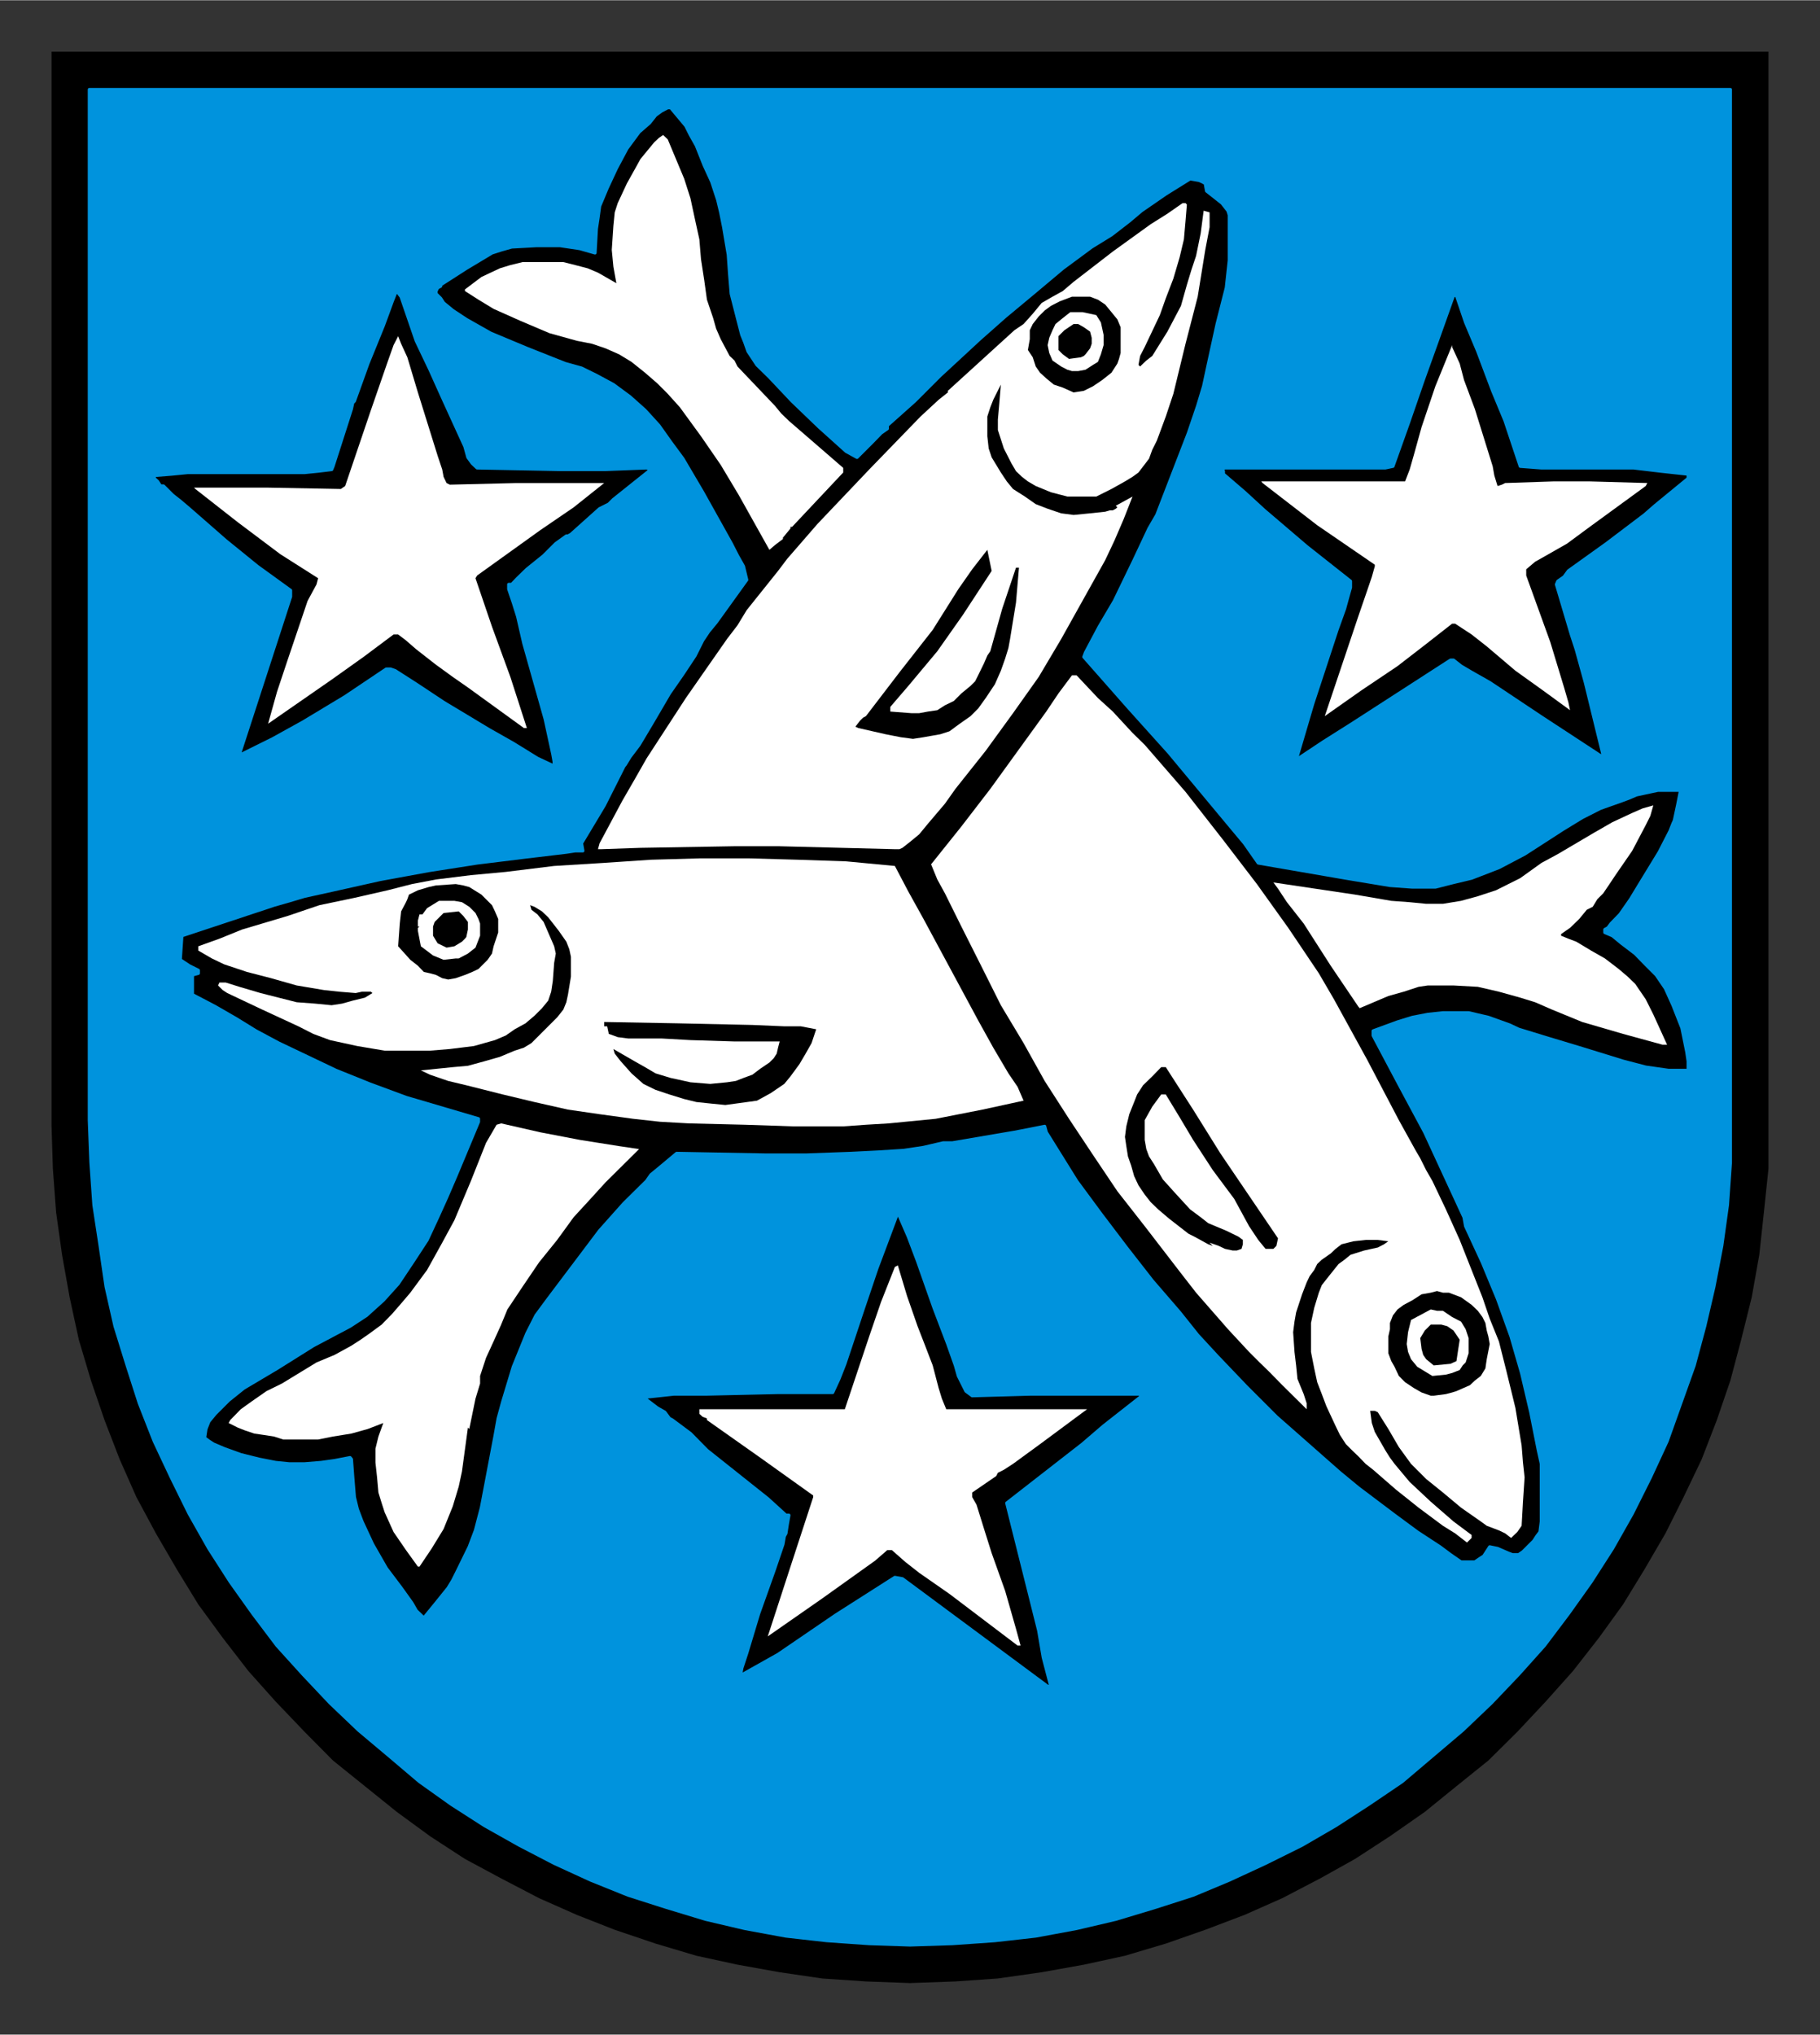 <?xml version="1.0" encoding="UTF-8" standalone="no"?>
<!DOCTYPE svg PUBLIC "-//W3C//DTD SVG 1.0//EN" "http://www.w3.org/TR/2001/REC-SVG-20010904/DTD/svg10.dtd">
<!-- Created with Inkscape (http://www.inkscape.org/) by Marsupilami -->
<svg
   xmlns:svg="http://www.w3.org/2000/svg"
   xmlns="http://www.w3.org/2000/svg"
   version="1.0"
   width="687"
   height="768"
   viewBox="-2.381 -2.381 84.138 94.038"
   id="svg7271">
  <rect x="-2.381" y="-2.381" width="84.138" height="94.038" fill="#333333" stroke="none"/>
  <defs
     id="defs7273">
    <clipPath
       id="clipPath5373">
      <path
         d="M 354.48,512.16 L 418.19,512.16 L 418.19,440.53 L 354.48,440.53 L 354.48,512.16 z"
         id="path5375" />
    </clipPath>
    <clipPath
       id="clipPath5385">
      <path
         d="M 354.48,512.16 L 418.19,512.16 L 418.19,440.53 L 354.48,440.53 L 354.48,512.16 z"
         id="path5387" />
    </clipPath>
  </defs>
  <g
     transform="translate(-335.312,-487.725)"
     id="layer1">
    <g
       transform="matrix(1.25,0,0,1.25,-107.925,-63.063)"
       clip-path="url(#clipPath5373)"
       id="g5371">
      <g
         id="g5377">
        <path
           d="M 354.59,440.63 L 418.09,440.63 L 418.09,480.31 L 418.09,480.31 L 418.09,481.93 L 417.92,483.55 L 417.75,485.12 L 417.47,486.69 L 417.08,488.26 L 416.68,489.77 L 416.18,491.23 L 415.62,492.68 L 414.95,494.08 L 414.28,495.42 L 413.5,496.76 L 412.71,498.05 L 411.82,499.28 L 410.86,500.51 L 409.85,501.64 L 408.8,502.76 L 407.73,503.82 L 406.55,504.77 L 405.38,505.72 L 404.09,506.62 L 402.8,507.46 L 401.51,508.18 L 400.11,508.91 L 398.71,509.53 L 397.26,510.08 L 395.8,510.59 L 394.29,511.04 L 392.77,511.37 L 391.21,511.65 L 389.59,511.88 L 388.02,511.99 L 386.34,512.05 L 386.34,512.05 L 384.71,511.99 L 383.09,511.88 L 381.52,511.65 L 379.96,511.37 L 378.44,511.04 L 376.93,510.59 L 375.42,510.08 L 374.02,509.53 L 372.62,508.91 L 371.22,508.18 L 369.88,507.46 L 368.59,506.62 L 367.36,505.72 L 366.18,504.77 L 365,503.82 L 363.95,502.76 L 362.88,501.64 L 361.87,500.51 L 360.92,499.28 L 360.02,498.05 L 359.23,496.76 L 358.45,495.42 L 357.73,494.08 L 357.11,492.68 L 356.55,491.23 L 356.05,489.77 L 355.6,488.26 L 355.26,486.69 L 354.98,485.12 L 354.76,483.55 L 354.64,481.93 L 354.59,480.31 L 354.59,440.63 z"
           id="path5379"
           style="fill:#000000;fill-opacity:1;fill-rule:nonzero;stroke:none" />
      </g>
    </g>
    <g
       transform="matrix(1.25,0,0,1.25,-107.925,-63.063)"
       clip-path="url(#clipPath5385)"
       id="g5383">
      <path
         d="M 400.62,466.82 L 400.62,466.82 L 401.63,466.15 L 402.69,465.48 L 402.69,465.48 L 406.33,463.13 L 406.33,463.13 L 406.44,463.13 L 406.44,463.13 L 406.72,463.35 L 407.11,463.58 L 407.78,463.96 L 407.78,463.96 L 409.64,465.2 L 409.64,465.2 L 411.87,466.66 L 411.87,466.66 L 411.98,466.66 L 411.98,466.66 L 411.32,463.96 L 411.32,463.96 L 410.98,462.73 L 410.98,462.73 L 410.8,462.18 L 410.8,462.18 L 410.25,460.33 L 410.3,460.21 L 410.3,460.21 L 410.53,460.05 L 410.53,460.05 L 410.69,459.83 L 410.69,459.83 L 412.1,458.82 L 413.5,457.76 L 413.5,457.76 L 413.89,457.42 L 413.89,457.42 L 415.12,456.41 L 415.12,456.25 L 415.12,456.25 L 414.11,456.14 L 413.1,456.02 L 413.1,456.02 L 412.1,456.02 L 412.1,456.02 L 410.48,456.02 L 409.69,456.02 L 408.91,455.96 L 408.91,455.96 L 408.35,454.28 L 408.35,454.28 L 407.89,453.17 L 407.89,453.17 L 407.34,451.71 L 407.34,451.71 L 406.89,450.64 L 406.72,450.14 L 406.55,449.64 L 406.55,449.64 L 406.44,449.64 L 406.44,449.64 L 405.88,451.21 L 405.32,452.77 L 404.76,454.39 L 404.2,455.96 L 404.2,455.96 L 403.92,456.02 L 403.25,456.02 L 401.29,456.02 L 397.99,456.02 L 397.99,456.02 L 397.82,456.08 L 397.82,456.08 L 397.93,456.14 L 397.93,456.14 L 397.93,456.25 L 397.93,456.25 L 398.71,456.92 L 399.44,457.59 L 399.44,457.59 L 401.01,458.93 L 402.63,460.21 L 402.63,460.21 L 402.63,460.44 L 402.63,460.44 L 402.52,460.83 L 402.41,461.23 L 402.13,462.01 L 402.13,462.01 L 401.23,464.75 L 401.23,464.75 L 400.62,466.82 L 400.62,466.82 z M 373.18,467.05 L 373.18,467.05 L 373.18,466.88 L 373.18,466.88 L 373.13,466.6 L 373.13,466.6 L 372.85,465.31 L 372.85,465.31 L 372.06,462.51 L 372.06,462.51 L 371.83,461.51 L 371.67,461 L 371.5,460.5 L 371.5,460.33 L 371.61,460.33 L 371.61,460.33 L 371.83,460.1 L 372.17,459.77 L 372.79,459.27 L 372.79,459.27 L 372.9,459.16 L 372.9,459.16 L 373.24,458.82 L 373.63,458.54 L 373.63,458.54 L 373.69,458.54 L 373.8,458.48 L 373.8,458.48 L 374.86,457.53 L 374.86,457.53 L 375.2,457.36 L 375.2,457.36 L 375.37,457.19 L 375.37,457.19 L 376.76,456.08 L 376.76,456.08 L 376.6,456.02 L 376.6,456.02 L 375.03,456.08 L 373.46,456.08 L 370.33,456.02 L 370.33,456.02 L 370.15,455.85 L 369.99,455.63 L 369.99,455.63 L 369.88,455.23 L 369.88,455.23 L 369.04,453.39 L 369.04,453.39 L 368.59,452.39 L 368.08,451.32 L 368.08,451.32 L 367.52,449.69 L 367.52,449.69 L 367.36,449.48 L 367.36,449.48 L 367.3,449.58 L 367.19,449.86 L 367.19,449.86 L 366.86,450.76 L 366.86,450.76 L 366.29,452.16 L 365.79,453.55 L 365.79,453.55 L 365.73,453.61 L 365.73,453.61 L 365.68,453.84 L 365.68,453.84 L 365,455.96 L 365,455.96 L 364.95,456.08 L 364.95,456.08 L 364.45,456.14 L 363.95,456.19 L 362.93,456.19 L 360.92,456.19 L 360.92,456.19 L 359.63,456.19 L 359.02,456.25 L 358.39,456.3 L 358.39,456.41 L 358.39,456.41 L 358.51,456.52 L 358.62,456.69 L 358.73,456.69 L 358.73,456.69 L 359.07,457.03 L 359.07,457.03 L 359.35,457.25 L 359.35,457.25 L 359.68,457.53 L 359.68,457.53 L 361.03,458.71 L 361.03,458.71 L 362.2,459.66 L 363.43,460.55 L 363.43,460.55 L 363.43,460.67 L 363.43,460.78 L 363.43,460.78 L 361.54,466.6 L 361.54,466.6 L 361.64,466.6 L 361.64,466.6 L 362.77,466.04 L 363.89,465.42 L 363.89,465.42 L 365.45,464.48 L 366.97,463.46 L 366.97,463.46 L 367.13,463.46 L 367.3,463.52 L 367.3,463.52 L 368.08,464.02 L 368.08,464.02 L 369.09,464.69 L 369.09,464.69 L 370.77,465.7 L 370.77,465.7 L 371.67,466.21 L 372.56,466.76 L 372.56,466.76 L 373.18,467.05 L 373.18,467.05 z M 368.36,498.55 L 368.36,498.55 L 368.81,498 L 369.26,497.44 L 369.26,497.44 L 369.43,497.16 L 369.6,496.82 L 369.6,496.82 L 369.82,496.37 L 370.04,495.92 L 370.04,495.92 L 370.27,495.31 L 370.27,495.31 L 370.49,494.47 L 370.66,493.58 L 370.99,491.84 L 370.99,491.84 L 371.11,491.17 L 371.28,490.55 L 371.28,490.55 L 371.67,489.26 L 372.17,488.03 L 372.17,488.03 L 372.51,487.36 L 372.96,486.75 L 373.85,485.57 L 373.85,485.57 L 374.86,484.23 L 374.86,484.23 L 375.76,483.22 L 376.6,482.39 L 376.6,482.39 L 376.76,482.16 L 377.1,481.88 L 377.71,481.37 L 377.71,481.37 L 380.96,481.43 L 382.53,481.43 L 384.16,481.37 L 384.16,481.37 L 385.16,481.32 L 386.11,481.26 L 386.11,481.26 L 386.84,481.15 L 387.57,480.98 L 387.57,480.98 L 387.91,480.98 L 387.91,480.98 L 390.2,480.59 L 390.2,480.59 L 390.77,480.48 L 391.32,480.37 L 391.32,480.37 L 391.38,480.59 L 391.38,480.59 L 392.5,482.39 L 392.5,482.39 L 393.4,483.61 L 394.34,484.85 L 395.3,486.08 L 396.31,487.25 L 396.31,487.25 L 396.98,488.09 L 397.7,488.87 L 397.7,488.87 L 398.77,489.99 L 399.89,491.11 L 402.24,493.18 L 402.24,493.18 L 402.92,493.74 L 402.92,493.74 L 404.26,494.75 L 404.26,494.75 L 405.1,495.37 L 405.94,495.92 L 405.94,495.92 L 406.33,496.21 L 406.72,496.48 L 406.72,496.48 L 407.23,496.48 L 407.23,496.48 L 407.39,496.37 L 407.56,496.26 L 407.78,495.92 L 407.78,495.92 L 408.07,495.98 L 408.07,495.98 L 408.46,496.15 L 408.62,496.21 L 408.85,496.21 L 408.85,496.21 L 409.01,496.1 L 409.13,495.98 L 409.13,495.98 L 409.41,495.7 L 409.52,495.53 L 409.64,495.37 L 409.64,495.37 L 409.69,494.98 L 409.69,494.42 L 409.69,493.41 L 409.69,493.41 L 409.69,492.85 L 409.58,492.35 L 409.58,492.35 L 409.3,490.94 L 408.96,489.49 L 408.96,489.49 L 408.57,488.14 L 408.07,486.75 L 407.51,485.4 L 406.89,484.06 L 406.89,484.06 L 406.83,483.73 L 406.83,483.73 L 405.38,480.59 L 405.38,480.59 L 404.42,478.8 L 403.47,477.01 L 403.47,477.01 L 403.47,476.84 L 403.47,476.84 L 404.37,476.51 L 404.37,476.51 L 404.92,476.34 L 405.49,476.23 L 406.05,476.17 L 406.67,476.17 L 406.67,476.17 L 407,476.17 L 407,476.17 L 407.73,476.34 L 408.51,476.62 L 408.51,476.62 L 408.85,476.78 L 408.85,476.78 L 409.96,477.12 L 411.09,477.46 L 411.09,477.46 L 412.71,477.96 L 413.55,478.18 L 414.39,478.3 L 414.39,478.3 L 414.73,478.3 L 415.12,478.3 L 415.12,478.3 L 415.12,477.96 L 415.07,477.62 L 414.89,476.73 L 414.56,475.89 L 414.28,475.27 L 414.28,475.27 L 413.94,474.77 L 413.55,474.38 L 413.16,473.98 L 412.66,473.6 L 412.66,473.6 L 412.32,473.32 L 412.32,473.32 L 412.04,473.2 L 412.04,473.2 L 412.04,473.14 L 412.04,473.09 L 412.04,473.09 L 412.15,473.03 L 412.27,472.87 L 412.6,472.53 L 412.99,471.97 L 413.33,471.41 L 414.05,470.23 L 414.45,469.45 L 414.45,469.45 L 414.56,469.17 L 414.56,469.17 L 414.61,469.06 L 414.61,469.06 L 414.73,468.5 L 414.84,467.94 L 414.84,467.94 L 414,467.94 L 413.21,468.11 L 413.21,468.11 L 412.93,468.23 L 412.66,468.33 L 412.66,468.33 L 411.87,468.61 L 411.87,468.61 L 411.2,468.95 L 410.48,469.39 L 409.07,470.3 L 409.07,470.3 L 408.12,470.8 L 407.11,471.19 L 407.11,471.19 L 406.44,471.35 L 405.77,471.52 L 405.77,471.52 L 405.38,471.52 L 404.92,471.52 L 404.09,471.46 L 402.46,471.19 L 402.46,471.19 L 399.22,470.63 L 399.22,470.63 L 398.71,469.9 L 398.15,469.23 L 398.15,469.23 L 395.92,466.55 L 395.92,466.55 L 394.4,464.86 L 394.4,464.86 L 392.77,463.01 L 392.77,463.01 L 392.83,462.85 L 392.83,462.85 L 393.34,461.89 L 393.9,460.94 L 393.9,460.94 L 394.63,459.43 L 394.63,459.43 L 395.18,458.26 L 395.18,458.26 L 395.47,457.76 L 395.47,457.76 L 396.25,455.74 L 396.64,454.73 L 396.98,453.73 L 396.98,453.73 L 397.2,453 L 397.37,452.21 L 397.7,450.7 L 397.7,450.7 L 398.04,449.36 L 398.04,449.36 L 398.15,448.35 L 398.15,447.4 L 398.15,447.4 L 398.15,446.95 L 398.15,446.67 L 398.1,446.51 L 398.1,446.51 L 397.88,446.23 L 397.59,446 L 397.59,446 L 397.31,445.78 L 397.31,445.78 L 397.26,445.5 L 397.26,445.5 L 397.15,445.44 L 397.04,445.39 L 396.7,445.33 L 396.7,445.33 L 395.8,445.89 L 394.9,446.51 L 394.9,446.51 L 394.45,446.89 L 394.45,446.89 L 393.79,447.4 L 393.06,447.85 L 393.06,447.85 L 391.99,448.64 L 390.93,449.53 L 389.86,450.42 L 388.91,451.26 L 388.91,451.26 L 388.24,451.88 L 387.57,452.5 L 387.57,452.5 L 387.46,452.6 L 387.35,452.71 L 387.35,452.71 L 386.51,453.55 L 385.5,454.45 L 385.5,454.45 L 385.5,454.57 L 385.5,454.57 L 385.27,454.73 L 384.94,455.07 L 384.38,455.63 L 384.38,455.63 L 383.98,455.41 L 383.98,455.41 L 382.98,454.51 L 381.98,453.55 L 381.98,453.55 L 381.14,452.66 L 380.68,452.21 L 380.35,451.71 L 380.35,451.71 L 380.23,451.37 L 380.12,451.1 L 379.96,450.48 L 379.96,450.48 L 379.73,449.58 L 379.73,449.58 L 379.67,448.85 L 379.62,448.13 L 379.62,448.13 L 379.45,447.12 L 379.34,446.57 L 379.23,446.11 L 379.23,446.11 L 379.01,445.44 L 378.73,444.83 L 378.73,444.83 L 378.44,444.1 L 378.22,443.71 L 378.05,443.37 L 378.05,443.37 L 377.49,442.7 L 377.49,442.7 L 377.38,442.7 L 377.38,442.7 L 377.15,442.82 L 376.93,442.98 L 376.93,442.98 L 376.71,443.26 L 376.71,443.26 L 376.32,443.6 L 376.32,443.6 L 375.87,444.21 L 375.48,444.94 L 375.14,445.67 L 374.86,446.34 L 374.86,446.34 L 374.8,446.78 L 374.74,447.18 L 374.69,448.07 L 374.69,448.07 L 374.13,447.91 L 374.13,447.91 L 373.4,447.8 L 372.51,447.8 L 371.61,447.85 L 371.22,447.96 L 370.88,448.07 L 370.88,448.07 L 369.93,448.64 L 368.98,449.25 L 368.98,449.25 L 368.98,449.3 L 368.98,449.3 L 368.87,449.36 L 368.87,449.36 L 368.81,449.48 L 368.81,449.58 L 368.81,449.58 L 368.98,449.75 L 369.09,449.92 L 369.09,449.92 L 369.43,450.2 L 369.93,450.53 L 370.83,451.04 L 370.83,451.04 L 372.17,451.6 L 373.58,452.16 L 373.58,452.16 L 374.19,452.33 L 374.74,452.6 L 374.74,452.6 L 375.37,452.94 L 375.98,453.39 L 376.54,453.89 L 377.05,454.45 L 377.49,455.07 L 377.94,455.68 L 378.67,456.92 L 378.67,456.92 L 379.73,458.82 L 379.73,458.82 L 379.96,459.27 L 380.18,459.66 L 380.18,459.66 L 380.3,460.16 L 380.3,460.16 L 379.17,461.73 L 379.17,461.73 L 378.89,462.07 L 378.67,462.4 L 378.67,462.4 L 378.39,462.96 L 378.39,462.96 L 377.94,463.64 L 377.44,464.36 L 377.44,464.36 L 376.82,465.42 L 376.82,465.42 L 376.32,466.26 L 376.32,466.26 L 375.98,466.71 L 375.81,466.99 L 375.81,466.99 L 375.76,467.05 L 375.76,467.05 L 375.03,468.5 L 374.19,469.9 L 374.24,470.18 L 374.24,470.18 L 373.96,470.18 L 373.63,470.23 L 373.63,470.23 L 372.12,470.41 L 372.12,470.41 L 370.33,470.63 L 368.54,470.91 L 366.74,471.24 L 364.95,471.64 L 364.95,471.64 L 363.95,471.86 L 363.95,471.86 L 363.38,472.03 L 362.82,472.19 L 362.82,472.19 L 359.41,473.32 L 359.41,473.32 L 359.35,474.21 L 359.35,474.21 L 359.68,474.43 L 360.02,474.6 L 360.02,474.71 L 360.02,474.71 L 359.8,474.77 L 359.8,474.77 L 359.8,475.16 L 359.8,475.5 L 359.8,475.5 L 360.64,475.94 L 361.42,476.39 L 362.15,476.84 L 362.99,477.29 L 362.99,477.29 L 365.11,478.3 L 365.11,478.3 L 366.35,478.8 L 367.7,479.3 L 370.38,480.09 L 370.38,480.09 L 370.38,480.2 L 370.38,480.2 L 369.54,482.21 L 369.54,482.21 L 369.2,483 L 368.87,483.73 L 368.87,483.73 L 368.48,484.57 L 367.97,485.35 L 367.41,486.19 L 366.86,486.8 L 366.86,486.8 L 366.24,487.36 L 365.63,487.76 L 364.27,488.48 L 364.27,488.48 L 362.93,489.32 L 362.93,489.32 L 361.7,490.05 L 361.14,490.5 L 360.64,491 L 360.64,491 L 360.41,491.28 L 360.41,491.28 L 360.3,491.56 L 360.25,491.89 L 360.25,491.89 L 360.41,492.01 L 360.58,492.12 L 360.98,492.29 L 360.98,492.29 L 361.59,492.51 L 362.27,492.68 L 362.27,492.68 L 362.88,492.8 L 363.38,492.85 L 363.95,492.85 L 364.56,492.8 L 364.56,492.8 L 365.06,492.73 L 365.63,492.62 L 365.68,492.68 L 365.68,492.68 L 365.73,493.35 L 365.79,494.08 L 365.79,494.08 L 365.9,494.53 L 366.07,494.98 L 366.46,495.82 L 366.97,496.71 L 367.52,497.44 L 367.52,497.44 L 367.92,498 L 368.08,498.28 L 368.36,498.55 L 368.36,498.55 z M 391.43,501.08 L 391.55,501.08 L 391.55,501.08 L 391.27,500.01 L 391.1,499.01 L 391.1,499.01 L 389.92,494.3 L 389.92,494.3 L 392.72,492.12 L 392.72,492.12 L 393.5,491.45 L 393.5,491.45 L 394.85,490.39 L 394.85,490.39 L 394.9,490.27 L 394.9,490.27 L 390.77,490.27 L 390.77,490.27 L 388.64,490.33 L 388.64,490.33 L 388.41,490.16 L 388.3,489.94 L 388.3,489.94 L 388.13,489.6 L 388.02,489.21 L 387.74,488.42 L 387.74,488.42 L 387.23,487.08 L 387.23,487.08 L 386.62,485.35 L 386.28,484.45 L 385.89,483.55 L 385.89,483.55 L 385.11,485.63 L 385.11,485.63 L 384.6,487.14 L 384.6,487.14 L 383.93,489.15 L 383.93,489.15 L 383.71,489.71 L 383.48,490.21 L 383.48,490.21 L 382.48,490.21 L 381.46,490.21 L 381.46,490.21 L 378.78,490.27 L 378.78,490.27 L 377.6,490.27 L 377.05,490.33 L 376.48,490.39 L 376.48,490.39 L 376.99,490.78 L 377.27,490.94 L 377.44,491.17 L 377.44,491.17 L 377.55,491.23 L 377.55,491.23 L 378.22,491.73 L 378.83,492.35 L 378.83,492.35 L 381.08,494.14 L 381.08,494.14 L 381.75,494.75 L 381.86,494.75 L 381.86,494.75 L 381.8,495.09 L 381.75,495.42 L 381.75,495.42 L 381.69,495.53 L 381.69,495.53 L 381.64,495.82 L 381.64,495.82 L 381.3,496.82 L 380.74,498.39 L 380.3,499.85 L 380.12,500.4 L 380.07,500.68 L 380.07,500.68 L 381.46,499.9 L 381.46,499.9 L 383.6,498.44 L 385.78,497.05 L 385.78,497.05 L 386.06,497.1 L 386.06,497.1 L 391.43,501.08 L 391.43,501.08 z M 355.99,442.03 L 416.68,442.03 L 416.68,480.14 L 416.68,480.14 L 416.68,481.71 L 416.57,483.28 L 416.36,484.79 L 416.07,486.3 L 415.73,487.76 L 415.34,489.21 L 414.84,490.61 L 414.34,492.01 L 413.72,493.35 L 413.05,494.69 L 412.32,495.98 L 411.53,497.21 L 410.69,498.39 L 409.8,499.57 L 408.85,500.63 L 407.84,501.69 L 406.78,502.7 L 405.66,503.65 L 404.54,504.6 L 403.3,505.44 L 402.08,506.23 L 400.84,506.95 L 399.49,507.62 L 398.15,508.24 L 396.81,508.8 L 395.41,509.25 L 393.95,509.69 L 392.5,510.03 L 390.99,510.31 L 389.48,510.48 L 387.91,510.59 L 386.34,510.64 L 386.34,510.64 L 384.83,510.59 L 383.26,510.48 L 381.75,510.31 L 380.23,510.03 L 378.78,509.69 L 377.33,509.25 L 375.92,508.8 L 374.53,508.24 L 373.18,507.62 L 371.89,506.95 L 370.61,506.23 L 369.38,505.44 L 368.2,504.6 L 367.08,503.65 L 365.95,502.7 L 364.89,501.69 L 363.89,500.63 L 362.93,499.57 L 362.04,498.39 L 361.2,497.21 L 360.41,495.98 L 359.68,494.69 L 359.02,493.35 L 358.39,492.01 L 357.84,490.61 L 357.39,489.21 L 356.94,487.76 L 356.61,486.3 L 356.39,484.79 L 356.16,483.28 L 356.05,481.71 L 355.99,480.14 L 355.99,442.03 z"
         id="path5389"
         style="fill:#0093dd;fill-opacity:1;fill-rule:evenodd;stroke:#0093dd;stroke-width:0.12;stroke-linecap:round;stroke-linejoin:round;stroke-miterlimit:10;stroke-dasharray:none;stroke-opacity:1" />
      <path
         d="M 390.32,499.57 L 390.43,499.57 L 390.43,499.57 L 390.26,498.95 L 390.26,498.95 L 389.86,497.55 L 389.36,496.15 L 389.36,496.15 L 389.08,495.26 L 388.8,494.36 L 388.8,494.36 L 388.64,494.08 L 388.64,494.08 L 388.64,493.91 L 388.64,493.91 L 389.53,493.3 L 389.59,493.18 L 389.59,493.18 L 389.81,493.07 L 390.15,492.85 L 391.15,492.12 L 392.89,490.83 L 392.89,490.83 L 390.26,490.83 L 387.68,490.83 L 387.68,490.83 L 387.52,490.44 L 387.4,490.05 L 387.18,489.21 L 387.18,489.21 L 386.9,488.48 L 386.62,487.76 L 386.62,487.76 L 386.23,486.64 L 385.89,485.51 L 385.89,485.51 L 385.78,485.57 L 385.78,485.57 L 385.27,486.86 L 384.83,488.14 L 383.93,490.83 L 380.51,490.83 L 380.51,490.83 L 379.51,490.83 L 378.55,490.83 L 378.55,490.83 L 378.55,491 L 378.55,491 L 378.67,491.11 L 378.83,491.17 L 378.83,491.23 L 378.83,491.23 L 380.8,492.62 L 382.76,494.02 L 382.76,494.08 L 382.76,494.08 L 381.92,496.65 L 381.08,499.23 L 381.08,499.23 L 383.09,497.83 L 385.05,496.43 L 385.05,496.43 L 385.5,496.04 L 385.5,496.04 L 385.67,496.04 L 385.67,496.04 L 386.17,496.48 L 386.68,496.88 L 387.8,497.66 L 387.8,497.66 L 390.32,499.57 L 390.32,499.57 z"
         id="path5391"
         style="fill:#ffffff;fill-opacity:1;fill-rule:evenodd;stroke:none" />
      <path
         d="M 368.14,496.65 L 368.2,496.65 L 368.2,496.65 L 368.65,495.98 L 369.09,495.26 L 369.43,494.42 L 369.65,493.69 L 369.65,493.69 L 369.77,493.13 L 369.77,493.13 L 369.99,491.51 L 370.04,491.56 L 370.04,491.56 L 370.27,490.44 L 370.27,490.44 L 370.44,489.88 L 370.44,489.88 L 370.44,489.6 L 370.44,489.6 L 370.66,488.93 L 370.94,488.32 L 370.94,488.32 L 371.22,487.7 L 371.45,487.14 L 371.45,487.14 L 372.01,486.3 L 372.62,485.4 L 372.62,485.4 L 373.29,484.57 L 373.9,483.73 L 373.9,483.73 L 374.47,483.11 L 375.08,482.44 L 376.32,481.21 L 376.32,481.21 L 375.92,481.15 L 375.58,481.1 L 375.58,481.1 L 374.13,480.87 L 374.13,480.87 L 372.67,480.59 L 371.22,480.26 L 371.05,480.31 L 371.05,480.31 L 370.66,480.98 L 370.66,480.98 L 370.1,482.39 L 369.49,483.84 L 369.49,483.84 L 369.04,484.67 L 369.04,484.67 L 368.48,485.68 L 367.86,486.52 L 367.52,486.92 L 367.19,487.3 L 366.8,487.7 L 366.35,488.03 L 366.35,488.03 L 366.02,488.26 L 365.68,488.48 L 365.68,488.48 L 365.06,488.82 L 364.39,489.1 L 364.39,489.1 L 363.11,489.88 L 363.11,489.88 L 362.54,490.16 L 361.98,490.55 L 361.98,490.55 L 361.59,490.83 L 361.2,491.23 L 361.2,491.23 L 361.14,491.34 L 361.14,491.34 L 361.48,491.51 L 361.76,491.62 L 361.76,491.62 L 362.09,491.73 L 362.43,491.78 L 362.43,491.78 L 362.82,491.84 L 363.16,491.95 L 363.16,491.95 L 363.66,491.95 L 363.66,491.95 L 364.06,491.95 L 364.45,491.95 L 364.45,491.95 L 365,491.84 L 365.68,491.73 L 366.29,491.56 L 366.86,491.34 L 366.86,491.34 L 366.68,491.84 L 366.57,492.29 L 366.57,492.29 L 366.57,492.8 L 366.63,493.35 L 366.63,493.35 L 366.68,493.91 L 366.68,493.91 L 366.8,494.3 L 366.91,494.64 L 367.24,495.37 L 367.7,496.04 L 368.14,496.65 L 368.14,496.65 z"
         id="path5393"
         style="fill:#ffffff;fill-opacity:1;fill-rule:evenodd;stroke:none" />
      <path
         d="M 405.6,490.33 L 405.71,490.33 L 405.71,490.33 L 406.16,490.27 L 406.16,490.27 L 406.39,490.21 L 406.55,490.16 L 406.55,490.16 L 407.05,489.94 L 407.23,489.77 L 407.45,489.6 L 407.45,489.6 L 407.62,489.32 L 407.67,488.98 L 407.67,488.98 L 407.78,488.42 L 407.73,488.14 L 407.67,487.92 L 407.62,487.64 L 407.51,487.42 L 407.34,487.19 L 407.11,486.97 L 407.11,486.97 L 406.72,486.69 L 406.27,486.52 L 406.27,486.52 L 406.05,486.52 L 406.05,486.52 L 405.83,486.46 L 405.6,486.52 L 405.6,486.52 L 405.26,486.58 L 404.92,486.8 L 404.6,486.97 L 404.37,487.14 L 404.37,487.14 L 404.2,487.36 L 404.09,487.64 L 404.09,487.87 L 404.03,488.14 L 404.03,488.14 L 404.03,488.48 L 404.03,488.76 L 404.03,488.76 L 404.14,489.05 L 404.26,489.26 L 404.26,489.26 L 404.42,489.6 L 404.42,489.6 L 404.65,489.83 L 404.98,490.05 L 405.26,490.21 L 405.6,490.33 L 405.6,490.33 z M 398.6,484.9 L 398.6,484.9 L 398.65,484.73 L 398.65,484.57 L 398.65,484.57 L 398.49,484.45 L 398.04,484.23 L 397.37,483.95 L 397.37,483.95 L 397.09,483.73 L 396.7,483.44 L 396.14,482.83 L 396.14,482.83 L 395.69,482.33 L 395.36,481.76 L 395.18,481.48 L 395.08,481.21 L 395.02,480.87 L 395.02,480.53 L 395.02,480.53 L 395.02,480.14 L 395.02,480.14 L 395.3,479.64 L 395.63,479.19 L 395.63,479.19 L 395.8,479.19 L 395.8,479.19 L 396.31,480.03 L 396.81,480.87 L 396.81,480.87 L 397.54,481.99 L 398.33,483.05 L 398.33,483.05 L 398.88,484.06 L 399.22,484.57 L 399.49,484.9 L 399.49,484.9 L 399.78,484.9 L 399.89,484.79 L 399.89,484.79 L 399.95,484.51 L 399.95,484.51 L 397.82,481.37 L 396.81,479.75 L 395.8,478.18 L 395.8,478.18 L 395.63,478.18 L 395.63,478.18 L 395.3,478.52 L 394.96,478.85 L 394.96,478.85 L 394.74,479.19 L 394.63,479.47 L 394.63,479.47 L 394.45,479.92 L 394.34,480.37 L 394.34,480.37 L 394.29,480.76 L 394.34,481.1 L 394.4,481.48 L 394.52,481.82 L 394.63,482.21 L 394.79,482.55 L 395.02,482.89 L 395.24,483.17 L 395.24,483.17 L 395.52,483.44 L 395.92,483.78 L 396.64,484.34 L 396.64,484.34 L 396.86,484.45 L 396.86,484.45 L 397.37,484.73 L 397.37,484.73 L 397.54,484.79 L 397.42,484.67 L 397.42,484.67 L 397.76,484.79 L 397.99,484.9 L 398.27,484.96 L 398.43,484.96 L 398.6,484.9 L 398.6,484.9 z M 406.94,495.76 L 406.94,495.76 L 406.5,495.42 L 406.05,495.14 L 405.15,494.47 L 405.15,494.47 L 404.31,493.8 L 403.47,493.07 L 403.47,493.07 L 403.19,492.85 L 402.92,492.57 L 402.92,492.57 L 402.69,492.35 L 402.69,492.35 L 402.46,492.12 L 402.46,492.12 L 402.24,491.78 L 402.08,491.45 L 401.74,490.72 L 401.74,490.72 L 401.57,490.27 L 401.4,489.83 L 401.4,489.83 L 401.29,489.32 L 401.17,488.71 L 401.17,488.14 L 401.17,487.64 L 401.17,487.64 L 401.29,487.08 L 401.46,486.52 L 401.46,486.52 L 401.57,486.24 L 401.79,485.96 L 402.19,485.46 L 402.19,485.46 L 402.41,485.3 L 402.63,485.12 L 403.14,484.96 L 403.64,484.85 L 403.87,484.73 L 404.03,484.62 L 404.03,484.62 L 403.64,484.57 L 403.19,484.57 L 402.74,484.62 L 402.3,484.73 L 402.3,484.73 L 402.08,484.9 L 401.9,485.07 L 401.9,485.07 L 401.57,485.3 L 401.57,485.3 L 401.4,485.46 L 401.29,485.68 L 401.29,485.68 L 401.12,485.91 L 401.01,486.14 L 401.01,486.14 L 400.84,486.58 L 400.84,486.58 L 400.62,487.25 L 400.62,487.25 L 400.56,487.59 L 400.51,487.98 L 400.56,488.71 L 400.56,488.71 L 400.62,489.21 L 400.67,489.71 L 400.67,489.71 L 400.9,490.27 L 401.01,490.61 L 401.01,490.83 L 401.01,490.83 L 400.11,489.94 L 399.61,489.43 L 399.27,489.1 L 399.27,489.1 L 398.88,488.71 L 398.1,487.87 L 396.92,486.52 L 396.92,486.52 L 396.36,485.8 L 396.36,485.8 L 395.02,484.06 L 395.02,484.06 L 394.01,482.77 L 393.11,481.43 L 392.22,480.09 L 391.32,478.69 L 390.54,477.29 L 389.7,475.89 L 388.97,474.43 L 388.24,472.98 L 388.24,472.98 L 387.63,471.75 L 387.63,471.75 L 387.35,471.24 L 387.35,471.24 L 387.12,470.68 L 387.12,470.68 L 388.24,469.28 L 389.31,467.89 L 391.38,465.03 L 391.38,465.03 L 391.83,464.36 L 392.33,463.69 L 392.5,463.69 L 392.5,463.69 L 393.29,464.53 L 393.29,464.53 L 393.84,465.03 L 393.84,465.03 L 394.57,465.82 L 394.57,465.82 L 395.02,466.26 L 395.02,466.26 L 396.53,468 L 397.93,469.79 L 397.93,469.79 L 399.17,471.41 L 400.33,473.03 L 400.33,473.03 L 401.46,474.71 L 401.46,474.71 L 402.02,475.67 L 402.02,475.67 L 403.25,477.91 L 404.42,480.14 L 404.42,480.14 L 405.04,481.26 L 405.04,481.26 L 405.21,481.55 L 405.21,481.55 L 405.43,481.99 L 405.43,481.99 L 405.66,482.39 L 405.66,482.39 L 406.16,483.44 L 406.67,484.57 L 407.51,486.69 L 407.51,486.69 L 407.78,487.48 L 408.12,488.32 L 408.12,488.32 L 408.4,489.43 L 408.73,490.78 L 408.96,492.17 L 409.01,492.8 L 409.07,493.35 L 409.07,493.35 L 409.01,494.25 L 408.96,495.14 L 408.96,495.14 L 408.8,495.37 L 408.57,495.59 L 408.57,495.59 L 408.35,495.42 L 408.12,495.31 L 407.67,495.14 L 407.67,495.14 L 407.45,494.98 L 407.45,494.98 L 406.72,494.47 L 406.05,493.91 L 406.05,493.91 L 405.43,493.41 L 405.43,493.41 L 404.87,492.85 L 404.42,492.23 L 404.03,491.56 L 403.64,490.94 L 403.64,490.94 L 403.53,490.89 L 403.36,490.89 L 403.36,490.89 L 403.42,491.34 L 403.53,491.67 L 403.92,492.35 L 403.92,492.35 L 404.09,492.62 L 404.26,492.85 L 404.26,492.85 L 404.82,493.52 L 405.6,494.25 L 406.44,494.98 L 407.11,495.48 L 407.11,495.59 L 407.11,495.59 L 406.94,495.76 L 406.94,495.76 z"
         id="path5395"
         style="fill:#ffffff;fill-opacity:1;fill-rule:evenodd;stroke:none" />
      <path
         d="M 405.71,489.21 L 405.71,489.21 L 406.33,489.15 L 406.33,489.15 L 406.55,489.05 L 406.55,489.05 L 406.61,488.65 L 406.67,488.26 L 406.67,488.26 L 406.44,487.92 L 406.21,487.76 L 405.99,487.7 L 405.6,487.7 L 405.6,487.7 L 405.38,487.92 L 405.21,488.2 L 405.21,488.2 L 405.26,488.6 L 405.32,488.82 L 405.43,488.98 L 405.71,489.21 L 405.71,489.21 z M 405.66,489.6 L 405.66,489.6 L 405.38,489.43 L 405.1,489.26 L 404.87,488.98 L 404.76,488.71 L 404.76,488.71 L 404.71,488.42 L 404.71,488.42 L 404.76,487.98 L 404.87,487.53 L 404.87,487.53 L 405.6,487.14 L 405.6,487.14 L 405.83,487.19 L 406.05,487.19 L 406.05,487.19 L 406.39,487.42 L 406.39,487.42 L 406.72,487.59 L 406.72,487.59 L 406.89,487.87 L 407,488.2 L 407,488.2 L 407,488.48 L 407,488.76 L 407,488.76 L 406.89,489.1 L 406.78,489.21 L 406.67,489.38 L 406.67,489.38 L 406.39,489.49 L 406.16,489.55 L 405.66,489.6 L 405.66,489.6 z"
         id="path5397"
         style="fill:#ffffff;fill-opacity:1;fill-rule:evenodd;stroke:none" />
      <path
         d="M 382.87,476.78 L 382.87,476.78 L 382.3,476.67 L 381.69,476.67 L 380.51,476.62 L 380.51,476.62 L 377.77,476.56 L 375.03,476.51 L 375.03,476.67 L 375.14,476.67 L 375.14,476.67 L 375.2,476.95 L 375.2,476.95 L 375.37,477.01 L 375.53,477.07 L 375.92,477.12 L 375.92,477.12 L 377.15,477.12 L 377.15,477.12 L 378.22,477.18 L 378.22,477.18 L 379.85,477.23 L 381.52,477.23 L 381.52,477.23 L 381.46,477.46 L 381.41,477.68 L 381.41,477.68 L 381.3,477.85 L 381.14,478.01 L 380.8,478.24 L 380.8,478.24 L 380.51,478.46 L 380.18,478.58 L 379.9,478.69 L 379.57,478.74 L 378.95,478.8 L 378.22,478.74 L 378.22,478.74 L 377.77,478.64 L 377.77,478.64 L 377.49,478.58 L 377.49,478.58 L 376.93,478.41 L 376.93,478.41 L 376.54,478.18 L 376.15,477.96 L 375.37,477.51 L 375.37,477.51 L 375.42,477.68 L 375.42,477.68 L 375.64,477.96 L 375.64,477.96 L 376.04,478.41 L 376.48,478.8 L 376.48,478.8 L 376.93,479.02 L 377.44,479.19 L 377.99,479.36 L 378.44,479.47 L 378.44,479.47 L 379.01,479.53 L 379.51,479.58 L 379.51,479.58 L 380.68,479.42 L 380.68,479.42 L 381.19,479.14 L 381.19,479.14 L 381.69,478.8 L 381.69,478.8 L 381.92,478.52 L 381.92,478.52 L 382.25,478.07 L 382.48,477.68 L 382.7,477.29 L 382.87,476.78 L 382.87,476.78 z M 367.7,472.08 L 367.7,472.08 L 367.52,472.42 L 367.47,472.87 L 367.41,473.71 L 367.41,473.71 L 367.86,474.21 L 368.14,474.43 L 368.36,474.66 L 368.36,474.66 L 368.59,474.71 L 368.81,474.77 L 368.81,474.77 L 369.04,474.89 L 369.26,474.94 L 369.26,474.94 L 369.54,474.89 L 369.88,474.77 L 369.88,474.77 L 370.15,474.66 L 370.38,474.55 L 370.38,474.55 L 370.55,474.38 L 370.72,474.21 L 370.88,473.98 L 370.94,473.71 L 371.11,473.2 L 371.11,472.7 L 371.11,472.7 L 370.99,472.42 L 370.88,472.19 L 370.66,471.97 L 370.49,471.8 L 370.49,471.8 L 370.04,471.52 L 369.82,471.46 L 369.54,471.41 L 369.54,471.41 L 368.81,471.46 L 368.54,471.52 L 368.14,471.64 L 368.14,471.64 L 367.81,471.8 L 367.81,471.8 L 367.75,471.97 L 367.7,472.08 L 367.7,472.08 z M 390.54,479.42 L 390.54,479.42 L 389.02,479.75 L 389.02,479.75 L 387.29,480.09 L 385.55,480.26 L 385.55,480.26 L 384.71,480.31 L 383.87,480.37 L 383.87,480.37 L 382.03,480.37 L 380.23,480.31 L 380.23,480.31 L 378.17,480.26 L 377.1,480.2 L 376.1,480.09 L 376.1,480.09 L 374.86,479.92 L 373.69,479.75 L 372.45,479.47 L 371.28,479.19 L 371.28,479.19 L 369.93,478.85 L 369.26,478.69 L 368.59,478.46 L 368.59,478.46 L 368.25,478.3 L 368.25,478.3 L 369.43,478.18 L 369.43,478.18 L 369.99,478.13 L 370.61,477.96 L 371.17,477.8 L 371.72,477.57 L 371.72,477.57 L 372.06,477.46 L 372.34,477.29 L 372.34,477.29 L 372.62,477.01 L 372.96,476.67 L 373.29,476.34 L 373.52,476.05 L 373.52,476.05 L 373.63,475.78 L 373.69,475.5 L 373.8,474.83 L 373.8,474.43 L 373.8,474.1 L 373.74,473.82 L 373.63,473.54 L 373.63,473.54 L 373.35,473.14 L 373.35,473.14 L 372.96,472.64 L 372.73,472.42 L 372.45,472.25 L 372.45,472.25 L 372.29,472.19 L 372.29,472.19 L 372.34,472.36 L 372.34,472.36 L 372.56,472.53 L 372.79,472.81 L 372.79,472.81 L 373.18,473.71 L 373.18,473.71 L 373.24,473.98 L 373.18,474.32 L 373.18,474.32 L 373.13,474.99 L 373.07,475.39 L 372.96,475.72 L 372.96,475.72 L 372.73,476 L 372.45,476.28 L 372.45,476.28 L 372.12,476.56 L 371.72,476.78 L 371.39,477.01 L 370.99,477.18 L 370.21,477.4 L 369.32,477.51 L 369.32,477.51 L 368.59,477.57 L 367.86,477.57 L 367.86,477.57 L 366.91,477.57 L 366.91,477.57 L 365.9,477.4 L 364.89,477.18 L 364.89,477.18 L 364.27,476.95 L 363.72,476.67 L 363.72,476.67 L 362.38,476.05 L 361.09,475.44 L 361.09,475.44 L 360.92,475.33 L 360.75,475.16 L 360.75,475.16 L 360.8,475.05 L 360.8,475.05 L 361.03,475.05 L 361.03,475.05 L 361.54,475.21 L 362.32,475.44 L 363.66,475.78 L 363.66,475.78 L 364.33,475.83 L 364.95,475.89 L 364.95,475.89 L 365.34,475.83 L 365.73,475.72 L 366.18,475.61 L 366.46,475.44 L 366.46,475.44 L 366.4,475.39 L 366.35,475.39 L 366.35,475.39 L 366.07,475.39 L 365.84,475.44 L 365.84,475.44 L 365.23,475.39 L 364.67,475.33 L 364.67,475.33 L 363.66,475.16 L 362.71,474.89 L 362.71,474.89 L 361.82,474.66 L 360.98,474.38 L 360.98,474.38 L 360.52,474.16 L 360.02,473.87 L 360.02,473.71 L 360.02,473.71 L 360.8,473.43 L 361.64,473.09 L 361.64,473.09 L 363.32,472.59 L 363.32,472.59 L 364.5,472.19 L 364.5,472.19 L 365.79,471.92 L 367.02,471.64 L 367.02,471.64 L 367.92,471.41 L 368.81,471.24 L 368.81,471.24 L 370.1,471.08 L 371.39,470.96 L 371.39,470.96 L 373.18,470.74 L 374.97,470.63 L 376.76,470.51 L 378.55,470.46 L 380.41,470.46 L 382.19,470.51 L 383.98,470.57 L 385.78,470.74 L 385.78,470.74 L 386.28,471.69 L 386.84,472.7 L 386.84,472.7 L 388.86,476.45 L 388.86,476.45 L 389.42,477.46 L 389.98,478.41 L 389.98,478.41 L 390.32,478.91 L 390.54,479.42 L 390.54,479.42 z"
         id="path5399"
         style="fill:#ffffff;fill-opacity:1;fill-rule:evenodd;stroke:none" />
      <path
         d="M 414.34,477.35 L 414.34,477.35 L 413.83,476.23 L 413.55,475.67 L 413.16,475.1 L 413.16,475.1 L 412.88,474.83 L 412.55,474.55 L 412.55,474.55 L 412.04,474.16 L 411.53,473.87 L 411.53,473.87 L 410.98,473.54 L 410.69,473.43 L 410.42,473.32 L 410.42,473.26 L 410.42,473.26 L 410.59,473.14 L 410.75,473.03 L 411.09,472.7 L 411.37,472.36 L 411.59,472.25 L 411.59,472.25 L 411.76,471.97 L 411.98,471.75 L 411.98,471.75 L 412.21,471.41 L 412.43,471.08 L 412.43,471.08 L 413.05,470.18 L 413.55,469.23 L 413.55,469.23 L 413.72,468.89 L 413.83,468.5 L 413.83,468.5 L 413.44,468.61 L 413.05,468.78 L 413.05,468.78 L 412.32,469.12 L 411.64,469.51 L 410.3,470.3 L 410.3,470.3 L 409.69,470.63 L 409.69,470.63 L 408.91,471.19 L 408.91,471.19 L 408.01,471.64 L 408.01,471.64 L 407.34,471.86 L 406.72,472.03 L 406.05,472.14 L 405.43,472.14 L 404.82,472.08 L 404.14,472.03 L 402.8,471.8 L 402.8,471.8 L 399.78,471.35 L 399.78,471.35 L 399.95,471.58 L 400.28,472.08 L 400.9,472.87 L 400.9,472.87 L 401.9,474.43 L 402.92,475.94 L 402.92,475.94 L 402.97,476 L 402.97,476 L 404.03,475.55 L 404.6,475.39 L 405.15,475.21 L 405.15,475.21 L 405.49,475.16 L 405.77,475.16 L 406.44,475.16 L 406.44,475.16 L 407.34,475.21 L 407.34,475.21 L 408.12,475.39 L 408.91,475.61 L 408.91,475.61 L 409.46,475.78 L 410.08,476.05 L 411.2,476.51 L 411.2,476.51 L 412.71,476.95 L 414.17,477.35 L 414.17,477.35 L 414.34,477.35 L 414.34,477.35 z"
         id="path5401"
         style="fill:#ffffff;fill-opacity:1;fill-rule:evenodd;stroke:none" />
      <path
         d="M 369.2,473.76 L 369.2,473.76 L 369.49,473.71 L 369.77,473.54 L 369.77,473.54 L 369.88,473.43 L 369.93,473.37 L 369.93,473.37 L 369.99,473.09 L 369.99,472.81 L 369.99,472.81 L 369.82,472.59 L 369.65,472.42 L 369.65,472.42 L 369.09,472.48 L 369.09,472.48 L 368.76,472.81 L 368.7,472.98 L 368.7,473.32 L 368.7,473.32 L 368.87,473.6 L 368.87,473.6 L 369.2,473.76 L 369.2,473.76 z M 370.27,473.76 L 370.27,473.76 L 369.99,473.98 L 369.65,474.16 L 369.54,474.16 L 369.54,474.16 L 369.09,474.21 L 369.09,474.21 L 368.7,474.05 L 368.7,474.05 L 368.25,473.71 L 368.25,473.71 L 368.14,473.14 L 368.14,473.14 L 368.14,473.03 L 368.2,472.98 L 368.14,472.98 L 368.14,472.98 L 368.14,472.76 L 368.2,472.53 L 368.31,472.53 L 368.31,472.53 L 368.48,472.3 L 368.48,472.3 L 368.92,472.03 L 368.92,472.03 L 369.2,472.03 L 369.2,472.03 L 369.49,472.03 L 369.77,472.08 L 369.77,472.08 L 370.04,472.25 L 370.27,472.48 L 370.27,472.48 L 370.38,472.7 L 370.38,472.7 L 370.44,472.87 L 370.44,472.87 L 370.44,473.09 L 370.44,473.32 L 370.27,473.76 L 370.27,473.76 z"
         id="path5403"
         style="fill:#ffffff;fill-opacity:1;fill-rule:evenodd;stroke:none" />
      <path
         d="M 390.37,459.71 L 390.26,459.71 L 390.26,459.71 L 389.75,461.23 L 389.31,462.8 L 389.31,462.8 L 389.2,462.96 L 389.08,463.24 L 388.86,463.69 L 388.86,463.69 L 388.75,463.91 L 388.58,464.08 L 388.24,464.36 L 388.24,464.36 L 387.96,464.64 L 387.63,464.8 L 387.35,464.98 L 387.01,465.03 L 386.68,465.09 L 386.39,465.09 L 385.61,465.03 L 385.61,465.03 L 385.61,464.86 L 385.61,464.86 L 386.28,464.08 L 386.28,464.08 L 387.35,462.8 L 388.3,461.45 L 388.3,461.45 L 389.36,459.83 L 389.36,459.83 L 389.2,459.05 L 389.2,459.05 L 388.64,459.77 L 388.13,460.5 L 387.18,462.01 L 387.18,462.01 L 385.95,463.58 L 384.71,465.2 L 384.71,465.2 L 384.6,465.26 L 384.49,465.37 L 384.32,465.59 L 384.32,465.59 L 384.43,465.64 L 384.43,465.64 L 385.44,465.87 L 386,465.98 L 386.45,466.04 L 386.45,466.04 L 386.84,465.98 L 386.84,465.98 L 387.12,465.93 L 387.46,465.87 L 387.46,465.87 L 387.8,465.76 L 388.18,465.48 L 388.58,465.2 L 388.86,464.92 L 388.86,464.92 L 389.14,464.53 L 389.48,464.02 L 389.7,463.52 L 389.86,463.07 L 389.86,463.07 L 389.98,462.68 L 390.04,462.35 L 390.04,462.35 L 390.26,461 L 390.37,459.71 L 390.37,459.71 z M 392.39,453.23 L 392.39,453.23 L 392.77,453.17 L 392.77,453.17 L 393.11,453 L 393.45,452.77 L 393.79,452.5 L 394.01,452.16 L 394.01,452.16 L 394.07,451.99 L 394.13,451.77 L 394.13,451.37 L 394.13,451.37 L 394.13,450.82 L 394.13,450.82 L 394.01,450.53 L 393.79,450.26 L 393.56,449.98 L 393.29,449.8 L 393.29,449.8 L 393,449.69 L 393,449.69 L 392.77,449.69 L 392.77,449.69 L 392.33,449.69 L 391.88,449.86 L 391.88,449.86 L 391.55,450.03 L 391.55,450.03 L 391.32,450.2 L 391.1,450.42 L 390.88,450.7 L 390.77,450.93 L 390.77,450.93 L 390.77,451.26 L 390.7,451.66 L 390.7,451.66 L 390.88,451.93 L 390.88,451.93 L 390.99,452.27 L 391.15,452.5 L 391.38,452.71 L 391.66,452.94 L 391.66,452.94 L 391.99,453.05 L 392.39,453.23 L 392.39,453.23 z M 394.57,457.08 L 394.57,457.08 L 394.24,457.92 L 393.9,458.71 L 393.9,458.71 L 393.56,459.43 L 393.56,459.43 L 391.93,462.35 L 391.1,463.75 L 390.15,465.09 L 390.15,465.09 L 389.14,466.48 L 388.02,467.89 L 388.02,467.89 L 387.63,468.44 L 387.01,469.17 L 386.68,469.57 L 386.34,469.85 L 386.06,470.07 L 385.95,470.12 L 385.78,470.12 L 385.78,470.12 L 381.46,470.01 L 381.46,470.01 L 379.9,470.01 L 379.9,470.01 L 376.37,470.07 L 376.37,470.07 L 374.92,470.12 L 374.92,470.12 L 374.8,470.12 L 374.8,470.12 L 374.86,469.9 L 374.86,469.9 L 375.7,468.33 L 376.15,467.55 L 376.6,466.76 L 376.6,466.76 L 378.05,464.53 L 379.57,462.35 L 379.57,462.35 L 379.96,461.84 L 380.3,461.28 L 380.3,461.28 L 381.46,459.83 L 381.46,459.83 L 381.8,459.38 L 381.8,459.38 L 382.92,458.09 L 384.83,456.08 L 386.73,454.12 L 387.4,453.5 L 387.74,453.23 L 387.74,453.17 L 387.74,453.17 L 390.2,450.93 L 390.2,450.93 L 390.54,450.7 L 390.54,450.7 L 390.88,450.32 L 391.21,449.92 L 391.21,449.92 L 391.61,449.69 L 391.99,449.48 L 391.99,449.48 L 392.39,449.14 L 392.39,449.14 L 393.84,448.02 L 395.24,447.01 L 395.24,447.01 L 395.86,446.62 L 396.42,446.23 L 396.42,446.23 L 396.53,446.23 L 396.58,446.28 L 396.58,446.28 L 396.53,446.89 L 396.47,447.57 L 396.47,447.57 L 396.31,448.24 L 396.08,449.02 L 395.8,449.75 L 395.58,450.37 L 395.58,450.37 L 395.02,451.55 L 395.02,451.55 L 394.85,451.88 L 394.85,451.88 L 394.79,452.21 L 394.79,452.21 L 394.85,452.27 L 394.85,452.27 L 395.08,452.05 L 395.3,451.88 L 395.3,451.88 L 395.86,450.98 L 396.36,450.03 L 396.36,450.03 L 396.58,449.25 L 396.58,449.25 L 396.75,448.69 L 396.92,448.18 L 396.92,448.18 L 397.09,447.35 L 397.2,446.51 L 397.2,446.51 L 397.42,446.57 L 397.42,446.57 L 397.42,447.12 L 397.42,447.12 L 397.26,447.96 L 397.26,447.96 L 396.98,449.69 L 396.53,451.43 L 396.53,451.43 L 396.08,453.28 L 395.8,454.12 L 395.47,455.01 L 395.47,455.01 L 395.3,455.35 L 395.18,455.68 L 395.18,455.68 L 394.79,456.19 L 394.79,456.19 L 394.57,456.35 L 394.29,456.52 L 393.79,456.8 L 393.79,456.8 L 393.23,457.08 L 393.23,457.08 L 392.66,457.08 L 392.16,457.08 L 392.16,457.08 L 391.55,456.92 L 390.99,456.69 L 390.7,456.52 L 390.48,456.35 L 390.26,456.14 L 390.09,455.85 L 390.09,455.85 L 389.81,455.3 L 389.59,454.62 L 389.59,454.62 L 389.59,454.23 L 389.64,453.67 L 389.7,452.94 L 389.7,452.94 L 389.42,453.5 L 389.31,453.78 L 389.2,454.12 L 389.2,454.12 L 389.2,454.45 L 389.2,454.85 L 389.25,455.3 L 389.36,455.63 L 389.36,455.63 L 389.53,455.91 L 389.7,456.19 L 389.7,456.19 L 389.92,456.52 L 390.15,456.8 L 390.15,456.8 L 390.59,457.08 L 390.59,457.08 L 390.99,457.36 L 391.43,457.53 L 391.93,457.7 L 392.39,457.76 L 392.39,457.76 L 393,457.7 L 393.56,457.64 L 393.56,457.64 L 393.73,457.59 L 393.84,457.59 L 393.84,457.59 L 393.95,457.53 L 394.01,457.48 L 394.01,457.48 L 393.95,457.42 L 393.95,457.42 L 394.57,457.08 L 394.57,457.08 z"
         id="path5405"
         style="fill:#ffffff;fill-opacity:1;fill-rule:evenodd;stroke:none" />
      <path
         d="M 372.06,465.64 L 372.17,465.64 L 372.17,465.64 L 371.56,463.75 L 371.56,463.75 L 370.88,461.89 L 370.27,460.1 L 370.27,460.1 L 370.33,460 L 370.33,460 L 372.67,458.32 L 373.9,457.48 L 375.03,456.58 L 375.03,456.58 L 373.4,456.58 L 371.78,456.58 L 371.78,456.58 L 369.32,456.64 L 369.32,456.64 L 369.2,456.58 L 369.2,456.58 L 369.09,456.35 L 369.04,456.08 L 368.87,455.57 L 368.87,455.57 L 368.14,453.23 L 367.75,451.93 L 367.52,451.43 L 367.41,451.15 L 367.41,451.15 L 367.24,451.48 L 367.02,452.1 L 366.4,453.89 L 365.45,456.69 L 365.45,456.69 L 365.29,456.8 L 365.29,456.8 L 362.6,456.75 L 359.86,456.75 L 359.86,456.75 L 359.91,456.8 L 359.91,456.8 L 361.48,458.03 L 363.05,459.21 L 363.05,459.21 L 364.45,460.1 L 364.45,460.1 L 364.39,460.33 L 364.27,460.55 L 364.06,460.94 L 364.06,460.94 L 363.32,463.13 L 363.32,463.13 L 362.93,464.3 L 362.6,465.48 L 362.6,465.48 L 364.95,463.85 L 366.13,463.01 L 367.24,462.18 L 367.41,462.18 L 367.41,462.18 L 367.7,462.4 L 368.08,462.73 L 368.81,463.3 L 368.81,463.3 L 369.43,463.75 L 369.99,464.14 L 369.99,464.14 L 372.06,465.64 L 372.06,465.64 z"
         id="path5407"
         style="fill:#ffffff;fill-opacity:1;fill-rule:evenodd;stroke:none" />
      <path
         d="M 401.68,465.2 L 401.68,465.2 L 403.03,464.25 L 404.37,463.35 L 404.37,463.35 L 405.38,462.57 L 406.39,461.78 L 406.5,461.78 L 406.5,461.78 L 407.11,462.18 L 407.67,462.62 L 408.73,463.52 L 408.73,463.52 L 409.75,464.25 L 410.75,464.98 L 410.75,464.98 L 410.69,464.69 L 410.53,464.14 L 410.02,462.46 L 409.13,460 L 409.13,460 L 409.13,459.77 L 409.13,459.77 L 409.46,459.49 L 409.85,459.27 L 410.64,458.82 L 410.64,458.82 L 411.48,458.2 L 411.48,458.2 L 413.55,456.69 L 413.61,456.58 L 413.61,456.58 L 411.48,456.52 L 411.48,456.52 L 410.14,456.52 L 410.14,456.52 L 408.35,456.58 L 408.35,456.58 L 408.23,456.64 L 408.07,456.69 L 408.07,456.69 L 407.95,456.3 L 407.89,455.96 L 407.89,455.96 L 407.56,454.9 L 407.56,454.9 L 407.23,453.84 L 406.83,452.77 L 406.83,452.77 L 406.67,452.16 L 406.39,451.55 L 406.39,451.55 L 406.39,451.48 L 406.39,451.48 L 405.77,453 L 405.26,454.51 L 405.26,454.51 L 404.98,455.52 L 404.82,456.08 L 404.65,456.52 L 404.65,456.52 L 399.33,456.52 L 399.33,456.52 L 399.38,456.58 L 399.38,456.58 L 401.4,458.14 L 403.53,459.6 L 403.53,459.6 L 403.53,459.66 L 403.53,459.66 L 403.42,460.05 L 403.25,460.55 L 402.92,461.51 L 401.68,465.2 z"
         id="path5409"
         style="fill:#ffffff;fill-opacity:1;fill-rule:evenodd;stroke:none" />
      <path
         d="M 381.14,459.05 L 381.14,459.05 L 381.35,458.87 L 381.64,458.65 L 381.64,458.6 L 381.64,458.6 L 381.92,458.26 L 381.92,458.26 L 381.92,458.2 L 381.92,458.2 L 381.98,458.2 L 381.98,458.2 L 383.87,456.19 L 383.87,456.02 L 383.87,456.02 L 381.86,454.28 L 381.86,454.28 L 381.58,454.01 L 381.35,453.73 L 381.35,453.73 L 379.96,452.27 L 379.96,452.27 L 379.85,452.05 L 379.67,451.88 L 379.67,451.88 L 379.34,451.26 L 379.34,451.26 L 379.17,450.87 L 379.06,450.48 L 379.06,450.48 L 378.83,449.8 L 378.83,449.8 L 378.73,449.08 L 378.61,448.3 L 378.55,447.57 L 378.39,446.84 L 378.39,446.84 L 378.22,446.05 L 377.99,445.33 L 377.38,443.87 L 377.21,443.71 L 377.21,443.71 L 377.05,443.82 L 376.88,443.98 L 376.6,444.32 L 376.6,444.32 L 376.37,444.6 L 376.21,444.89 L 375.87,445.5 L 375.87,445.5 L 375.53,446.23 L 375.53,446.23 L 375.42,446.57 L 375.37,447.07 L 375.31,447.96 L 375.31,447.96 L 375.37,448.58 L 375.48,449.19 L 375.48,449.19 L 374.8,448.8 L 374.8,448.8 L 374.42,448.64 L 373.96,448.52 L 373.52,448.41 L 373.01,448.41 L 372.51,448.41 L 372.01,448.41 L 371.56,448.52 L 371.17,448.64 L 371.17,448.64 L 370.83,448.8 L 370.49,448.96 L 369.88,449.42 L 369.88,449.48 L 369.88,449.48 L 370.38,449.8 L 370.94,450.14 L 370.94,450.14 L 371.95,450.59 L 373.01,451.04 L 373.01,451.04 L 374.02,451.32 L 374.58,451.43 L 375.08,451.6 L 375.08,451.6 L 375.58,451.82 L 376.04,452.1 L 376.54,452.5 L 376.99,452.89 L 377.38,453.28 L 377.83,453.78 L 378.61,454.85 L 379.34,455.91 L 380.01,457.03 L 381.14,459.05 L 381.14,459.05 z"
         id="path5411"
         style="fill:#ffffff;fill-opacity:1;fill-rule:evenodd;stroke:none" />
      <path
         d="M 392.22,451.99 L 392.22,451.99 L 392.66,451.93 L 392.66,451.93 L 392.77,451.88 L 392.83,451.82 L 392.83,451.82 L 393,451.6 L 393.06,451.43 L 393.06,451.21 L 393,450.98 L 393,450.98 L 392.77,450.82 L 392.56,450.7 L 392.56,450.7 L 392.39,450.7 L 392.39,450.7 L 392.05,450.93 L 391.83,451.15 L 391.83,451.15 L 391.83,451.66 L 391.83,451.66 L 391.99,451.82 L 392.22,451.99 L 392.22,451.99 z M 393.23,450.37 L 393.23,450.37 L 393.4,450.64 L 393.4,450.64 L 393.5,451.1 L 393.5,451.1 L 393.5,451.48 L 393.4,451.82 L 393.4,451.82 L 393.29,452.1 L 393.29,452.1 L 393.11,452.21 L 392.83,452.39 L 392.56,452.44 L 392.33,452.44 L 392.33,452.44 L 392.16,452.39 L 391.93,452.27 L 391.61,452.05 L 391.61,452.05 L 391.49,451.77 L 391.49,451.77 L 391.43,451.48 L 391.49,451.21 L 391.61,450.93 L 391.72,450.7 L 391.72,450.7 L 391.99,450.48 L 392.27,450.26 L 392.27,450.26 L 392.5,450.26 L 392.72,450.26 L 393.23,450.37 L 393.23,450.37 z"
         id="path5413"
         style="fill:#ffffff;fill-opacity:1;fill-rule:evenodd;stroke:none" />
    </g>
  </g>
</svg>
<!-- version: 20080810, original size: 79.375 89.275002, border: 3% -->
